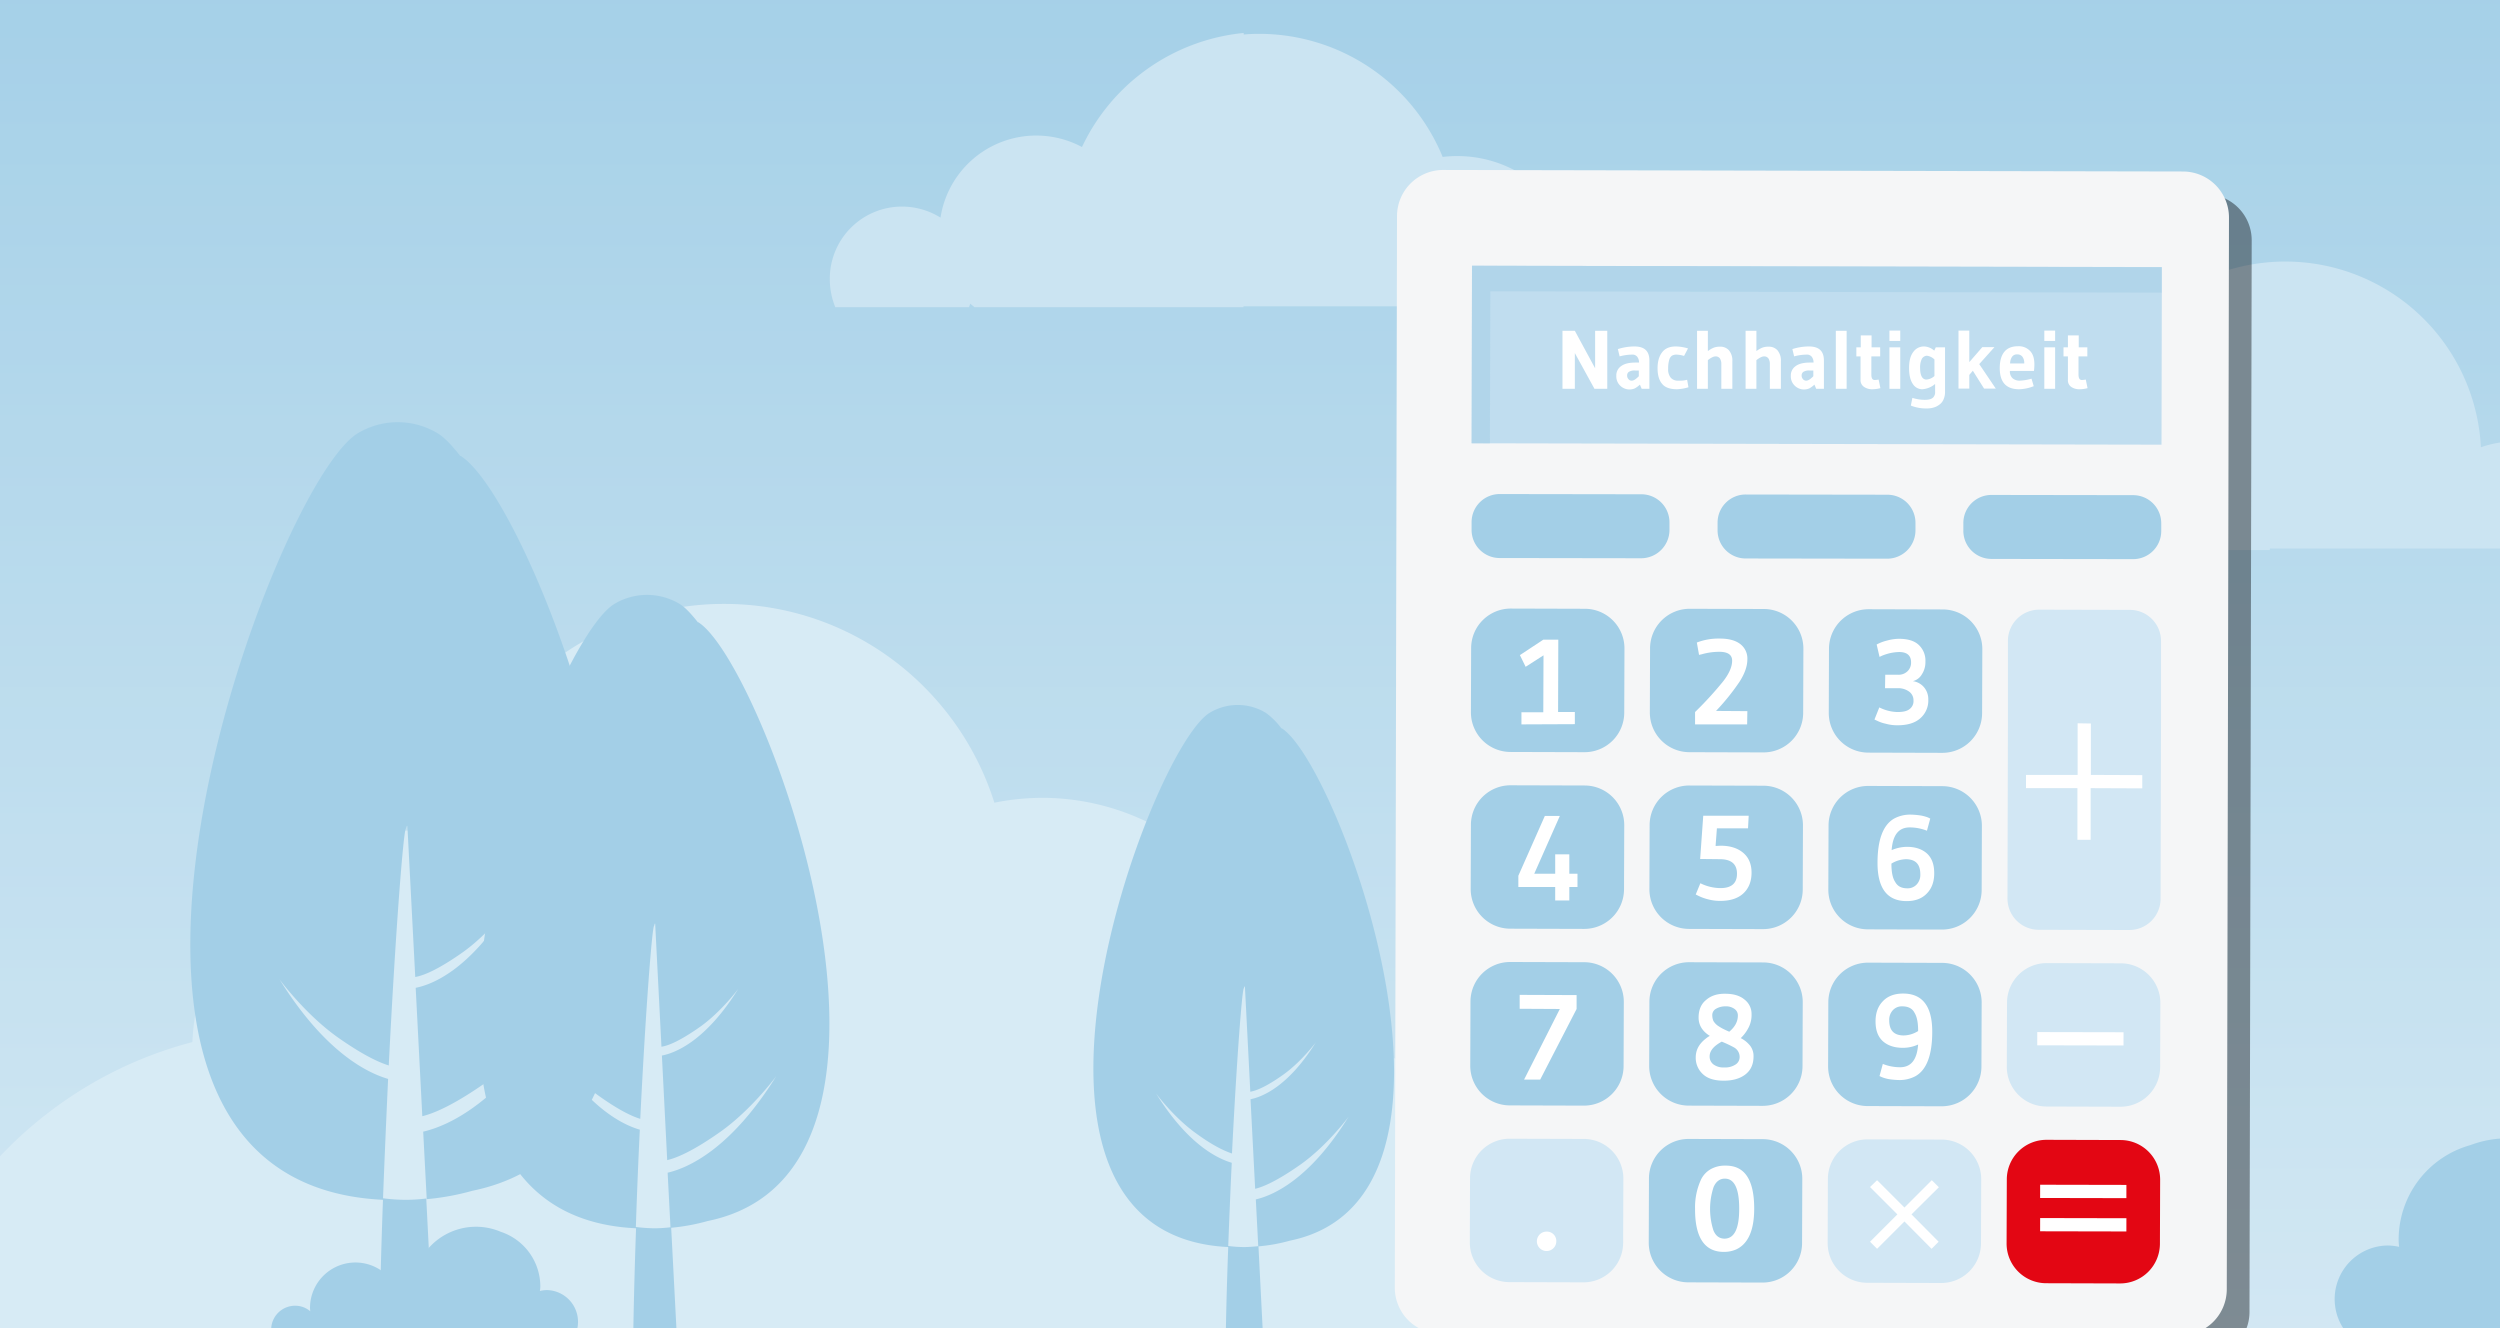 <svg xmlns="http://www.w3.org/2000/svg" xmlns:xlink="http://www.w3.org/1999/xlink" width="1261" height="670" viewBox="0 0 1261 670">
  <rect x="0" y="0" width="1261" height="670" fill="#333333" stroke="none"/>
  <defs>
    <clipPath id="clip-path">
      <rect id="Rechteck_1797" data-name="Rechteck 1797" width="1261" height="670" transform="translate(959.104 2546.947)" fill="#a3cfe4"/>
    </clipPath>
    <clipPath id="clip-path-2">
      <rect id="Rechteck_1775" data-name="Rechteck 1775" width="1281" height="670" transform="translate(-0.026 0.148)"/>
    </clipPath>
    <linearGradient id="linear-gradient" x1="0.5" y1="1" x2="0.5" gradientUnits="objectBoundingBox">
      <stop offset="0" stop-color="#fff"/>
      <stop offset="1" stop-color="#a3cfe7"/>
    </linearGradient>
    <clipPath id="clip-path-3">
      <rect id="Rechteck_1776" data-name="Rechteck 1776" width="1281" height="670" transform="translate(-0.025 0.147)"/>
    </clipPath>
  </defs>
  <g id="Gruppe_maskieren_945" data-name="Gruppe maskieren 945" transform="translate(-959.104 -2546.947)" clip-path="url(#clip-path)">
    <g id="meb_home_teaser_meb_nachhaltigkeit_01" transform="translate(949.129 2546.799)">
      <g id="Gruppe_2482" data-name="Gruppe 2482" transform="translate(0 0)" clip-path="url(#clip-path-2)">
        <rect id="Rechteck_895_00000049201366507994006670000015257719155213808813_" width="2476.025" height="967.263" transform="translate(-13.937 -26.406)" fill="url(#linear-gradient)"/>
      </g>
      <g id="Gruppe_2483" data-name="Gruppe 2483" transform="translate(0 0.001)" clip-path="url(#clip-path-3)">
        <path id="Pfad_4254" data-name="Pfad 4254" d="M111.668,494.708A111.461,111.461,0,0,1,224.731,387.988a109.179,109.179,0,0,1,14.8,1.335A142.966,142.966,0,0,1,381.861,273.7c63.319.89,116.29,42.955,134.317,100.265A123.874,123.874,0,0,1,542,371.518a122.165,122.165,0,0,1,120.3,123.968l7.9.111c22.368.334,42.065,4.451,59.647,11.462a141.152,141.152,0,0,1,106.72,138.991s-3-12.686-11.351-29.6A346.959,346.959,0,0,1,836,652.394L-34,638.929C-14.971,568.487,41.227,513.069,111.668,494.708Z" transform="translate(-4.641 31.067)" fill="#edf6fb"/>
      </g>
      <g id="Gruppe_2484" data-name="Gruppe 2484" transform="translate(0 0.001)" clip-path="url(#clip-path-3)">
        <path id="Pfad_4255" data-name="Pfad 4255" d="M2166.537,547.458a85.384,85.384,0,0,0-28.377,4.9,167,167,0,0,0-333.4-2.448,66.772,66.772,0,0,0-48.63,88.692h495.538c.112-1.892.334-3.895.334-5.787A85.463,85.463,0,0,0,2166.537,547.458Z" transform="translate(196.844 44.64)" fill="#edf6fb"/>
      </g>
      <g id="Gruppe_2485" data-name="Gruppe 2485" transform="translate(0 0.001)" clip-path="url(#clip-path-3)">
        <path id="Pfad_4256" data-name="Pfad 4256" d="M811.55,264.057a22.3,22.3,0,0,1-1.781-1.558,8.709,8.709,0,0,0-.556,1.558H752.237A30.3,30.3,0,0,1,749.9,252.15a30.719,30.719,0,0,1,47.184-26.04V226h0a41.116,41.116,0,0,1,60.092-29.935h0v-.111h0a85.311,85.311,0,0,1,77.341-49.075,84.461,84.461,0,0,1,57.866,22.7A98.8,98.8,0,0,1,1177.557,212.2a49.364,49.364,0,0,1,16.8-2.893,50.485,50.485,0,0,1,50.522,50.522c0,1.113-.111,2.337-.222,3.45H1071.171a1.9,1.9,0,0,0-.111.779H811.55Z" transform="translate(83.798 13.558)" fill="#dbecf6"/>
      </g>
      <g id="Gruppe_2486" data-name="Gruppe 2486" transform="translate(0 0.001)" clip-path="url(#clip-path-3)">
        <path id="Pfad_4257" data-name="Pfad 4257" d="M422.3,102.479a36.807,36.807,0,0,1,19.363,5.564v-.111h0A48.858,48.858,0,0,1,513,72.433,101.093,101.093,0,0,1,594.565,14.9v.779c2.56-.223,5.119-.334,7.79-.334a100.072,100.072,0,0,1,92.587,62.1A54.773,54.773,0,0,1,702.4,77a61.645,61.645,0,0,1,61.65,61.65h0v.111a58.954,58.954,0,0,1-1.669,14.022H594.454v.445H458.8c-.668-.556-1.447-1.113-2.114-1.781-.223.556-.445,1.224-.668,1.781H388.582a37.208,37.208,0,0,1-2.782-14.133A36.4,36.4,0,0,1,422.3,102.479Z" transform="translate(42.72 1.87)" fill="#dbecf6"/>
      </g>
      <g id="Gruppe_2487" data-name="Gruppe 2487" transform="translate(0 0.001)" clip-path="url(#clip-path-3)">
        <path id="Pfad_4258" data-name="Pfad 4258" d="M1310.161,583.337a19.723,19.723,0,0,0-13.02,4.785,25.169,25.169,0,0,0,.111-2.893,38.829,38.829,0,0,0-68.884-24.593,26.219,26.219,0,0,0-8.346-1.335,27.186,27.186,0,0,0-11.239,2.448,54.07,54.07,0,0,0-72.445-42.4,49.5,49.5,0,0,0-36.167,47.629c0,1.224.111,2.448.223,3.672a29.233,29.233,0,0,0-5.453-.668,27.041,27.041,0,1,0,0,54.083v1h218v-1.224a20.348,20.348,0,0,0-2.782-40.507Z" transform="translate(119.675 58.393)" fill="#a3cfe7"/>
      </g>
      <g id="Gruppe_2488" data-name="Gruppe 2488" transform="translate(0 0.001)" clip-path="url(#clip-path-3)">
        <path id="Pfad_4259" data-name="Pfad 4259" d="M1406.66,447.492a54.649,54.649,0,0,0,.556-7.456,52.636,52.636,0,0,0-105.273,0,54.649,54.649,0,0,0,.557,7.456A66.711,66.711,0,0,0,1354.469,556.1h1l.556-37.279c-3.895-.334-19.7-3.339-36.612-31.159,0,0,7.567,10.572,17.36,17.583,11.907,8.569,17.249,9.459,19.363,9.348l.445-33.273c-2.448-.111-13.465-2-25.261-21.366a60.756,60.756,0,0,0,11.907,12.018c8.346,6.009,12.019,6.566,13.354,6.454l.556-38.5c0-1.558.334,0,.334,0,.557,0,1.113,27.487,1.558,61.984,2.226-.111,6.788-1.558,15.691-8.012a79.913,79.913,0,0,0,14.8-14.912c-13.576,22.145-26.151,25.817-30.491,26.374.223,16.247.445,33.718.557,50.522a66.756,66.756,0,0,0,61.539-66.547A65,65,0,0,0,1406.66,447.492Z" transform="translate(144.473 43.896)" fill="#a3cfe7"/>
        <path id="Pfad_4260" data-name="Pfad 4260" d="M1348.824,539.023l-1.224,80.568a2.946,2.946,0,0,0,2.893,2.893h.334a2.946,2.946,0,0,0,2.893-2.893s-.223-38.059-.668-80.791C1351.718,538.911,1350.271,538.911,1348.824,539.023Z" transform="translate(151.231 60.977)" fill="#a3cfe7"/>
      </g>
      <g id="Gruppe_2489" data-name="Gruppe 2489" transform="translate(0 0.001)" clip-path="url(#clip-path-3)">
        <path id="Pfad_4261" data-name="Pfad 4261" d="M1602.361,447.492a54.688,54.688,0,0,0,.556-7.456,52.636,52.636,0,0,0-105.273,0,54.65,54.65,0,0,0,.556,7.456A66.711,66.711,0,0,0,1550.169,556.1h1l.556-37.279c-3.895-.334-19.7-3.339-36.612-31.159,0,0,7.567,10.572,17.36,17.583,11.907,8.569,17.249,9.459,19.363,9.348l.445-33.273c-2.448-.111-13.465-2-25.261-21.366a60.764,60.764,0,0,0,11.907,12.018c8.346,6.009,12.019,6.566,13.354,6.454l.556-38.5c0-1.558.334,0,.334,0,.557,0,1.113,27.487,1.558,61.984,2.225-.111,6.788-1.558,15.69-8.012a79.91,79.91,0,0,0,14.8-14.912c-13.576,22.145-26.151,25.817-30.491,26.374.222,16.247.445,33.718.556,50.522a66.756,66.756,0,0,0,61.539-66.547A65.629,65.629,0,0,0,1602.361,447.492Z" transform="translate(166.552 43.896)" fill="#a3cfe7"/>
        <path id="Pfad_4262" data-name="Pfad 4262" d="M1544.524,539.023l-1.224,80.568a2.946,2.946,0,0,0,2.893,2.893h.334a2.946,2.946,0,0,0,2.894-2.893s-.223-38.059-.668-80.791C1547.417,538.911,1545.971,538.911,1544.524,539.023Z" transform="translate(173.31 60.977)" fill="#a3cfe7"/>
      </g>
      <g id="Gruppe_2490" data-name="Gruppe 2490" transform="translate(0 0.001)" clip-path="url(#clip-path-3)">
        <path id="Pfad_4263" data-name="Pfad 4263" d="M1509.04,394.81a71.157,71.157,0,0,0,.779-9.793,69.217,69.217,0,1,0-138.435,0,71.176,71.176,0,0,0,.779,9.793,87.944,87.944,0,0,0,68.55,143c.445,0,.89-.111,1.224-.111l.668-49.075c-5.23-.445-25.929-4.451-48.185-40.952,0,0,10.016,13.91,22.813,23.147,15.58,11.24,22.591,12.464,25.484,12.352l.667-43.845c-3.338-.223-17.694-2.671-33.273-28.154,0,0,6.9,9.57,15.691,15.913,11.017,7.9,15.8,8.68,17.583,8.457l.779-50.633c0-2.114.445,0,.445,0,.779,0,1.558,36.167,2.115,81.57,2.893-.223,9.014-2,20.7-10.46,10.906-7.9,19.474-19.7,19.474-19.7-17.805,29.156-34.5,33.941-40.062,34.72.223,21.366.557,44.4.779,66.547a87.87,87.87,0,0,0,81.013-87.579A89.341,89.341,0,0,0,1509.04,394.81Z" transform="translate(151.818 35.818)" fill="#a3cfe7"/>
        <path id="Pfad_4264" data-name="Pfad 4264" d="M1432.958,515.223,1431.4,621.274a3.752,3.752,0,0,0,3.783,3.784h.445a3.752,3.752,0,0,0,3.784-3.784s-.334-50.188-.89-106.274A45.6,45.6,0,0,1,1432.958,515.223Z" transform="translate(160.685 58.292)" fill="#a3cfe7"/>
      </g>
      <g id="Gruppe_2491" data-name="Gruppe 2491" transform="translate(0 0.001)" clip-path="url(#clip-path-3)">
        <path id="Pfad_4265" data-name="Pfad 4265" d="M2069.82,382.939a77.789,77.789,0,0,0,.779-10.238,73,73,0,0,0-146,0,77.789,77.789,0,0,0,.779,10.238A92.682,92.682,0,0,0,1997.6,533.726c.445,0,.89-.111,1.335-.111l.779-51.857c-5.453-.445-27.375-4.674-50.856-43.177,0,0,10.572,14.689,24.148,24.371,16.47,11.907,23.814,13.243,26.819,13.02l.667-46.182c-3.45-.223-18.7-2.782-35.054-29.6,0,0,7.233,10.015,16.581,16.692,11.573,8.346,16.693,9.125,18.584,8.9l.779-53.415c0-2.226.556,0,.556,0,.779,0,1.558,38.17,2.226,86.021,3.116-.223,9.459-2.114,21.811-11.017,11.462-8.235,20.476-20.7,20.476-20.7-18.807,30.714-36.278,35.833-42.287,36.612.334,22.479.557,46.738.779,70.108a92.648,92.648,0,0,0,64.877-150.453Z" transform="translate(214.106 34.001)" fill="#a3cfe7"/>
        <path id="Pfad_4266" data-name="Pfad 4266" d="M1989.569,509.923l-1.67,111.838a3.99,3.99,0,0,0,4.006,4.006h.556a3.99,3.99,0,0,0,4.006-4.006s-.334-52.859-.89-112.061C1993.575,509.811,1991.572,509.811,1989.569,509.923Z" transform="translate(223.47 57.694)" fill="#a3cfe7"/>
      </g>
      <g id="Gruppe_2492" data-name="Gruppe 2492" transform="translate(0 0.001)" clip-path="url(#clip-path-3)">
        <path id="Pfad_4267" data-name="Pfad 4267" d="M563.837,323.506a27.326,27.326,0,0,1,28.488,0,36.223,36.223,0,0,1,7.79,7.79h.223c28.488,17.916,109.39,236.7,4.117,258.4a85.548,85.548,0,0,1-16.025,2.893l-1.224-23.7c8.68-2,27.153-10.015,46.738-41.619,0,0-10.572,14.355-24.037,23.926-11.685,8.235-18.807,11.351-23.035,12.352l-2.337-45.181c5.564-1.113,18.807-6.009,32.94-28.711,0,0-7.233,9.793-16.47,16.359-8.9,6.343-13.91,8.124-16.581,8.569l-2.671-52.191c0-2.114-.556,0-.556,0-.89,0-3.672,36.834-6.009,83.35-3.672-1.224-9.348-3.784-17.916-10.015-11.462-8.124-20.365-20.253-20.365-20.253,15.58,25.038,30.269,32.606,38.17,34.943-.668,13.465-1.224,27.709-1.78,41.953a61.4,61.4,0,0,0,7.9.557c2.448,0,4.9-.223,7.345-.445l2.782,54.751c-2.226-.111-17.026.111-19.363,0,.111-17.471.668-36.167,1.335-54.751v.445C443.986,586.577,533.234,342.647,563.837,323.506Z" transform="translate(56.2 36.235)" fill="#a3cfe7"/>
      </g>
      <g id="Gruppe_2493" data-name="Gruppe 2493" transform="translate(0 0.001)" clip-path="url(#clip-path-3)">
        <path id="Pfad_4268" data-name="Pfad 4268" d="M294.945,274.274a31.946,31.946,0,0,1,33.273,0c2.671,1.669,5.675,4.9,9.014,9.125h.223c33.273,20.921,127.863,276.758,4.785,302.019a104.642,104.642,0,0,1-18.807,3.45l-1.447-27.82c10.127-2.337,31.715-11.685,54.751-48.63,0,0-12.352,16.8-28.043,27.932-13.688,9.682-22.034,13.243-26.93,14.355l-2.671-52.748c6.454-1.224,21.923-7.011,38.5-33.607,0,0-8.457,11.462-19.252,19.141-10.46,7.345-16.247,9.57-19.474,10.015l-3.116-60.983c0-2.559-.556,0-.556,0-1,0-4.34,43.066-7.011,97.372-4.34-1.335-10.906-4.451-21.032-11.685-13.354-9.459-23.814-23.7-23.814-23.7,18.139,29.267,35.388,38.17,44.624,40.84-.779,15.8-1.447,32.383-2,49.075a83.9,83.9,0,0,0,9.236.668,72.268,72.268,0,0,0,8.569-.556l3.338,64.1c-2.671-.111-19.919.111-22.59,0,.223-20.365.779-42.287,1.558-64.1v.556C154.729,581.969,259.112,296.753,294.945,274.274Z" transform="translate(24.742 30.606)" fill="#a3cfe7"/>
      </g>
      <g id="Gruppe_2494" data-name="Gruppe 2494" transform="translate(0 0.001)" clip-path="url(#clip-path-3)">
        <path id="Pfad_4269" data-name="Pfad 4269" d="M180.135,197.084a39.084,39.084,0,0,1,40.841,0c3.227,2,7.011,6.009,11.128,11.24h.223c40.84,25.595,156.908,339.633,5.9,370.68a126.648,126.648,0,0,1-23.035,4.229l-1.781-34.052c12.464-2.893,38.949-14.355,67.1-59.759,0,0-15.134,20.587-34.5,34.275-16.8,11.907-27.042,16.247-33.051,17.694l-3.338-64.766c8.012-1.558,26.93-8.68,47.184-41.286,0,0-10.349,14.133-23.592,23.481-12.8,9.014-19.919,11.685-23.814,12.352l-3.895-74.893c0-3.116-.779,0-.779,0-1.224,0-5.342,52.859-8.68,119.517-5.342-1.669-13.354-5.453-25.817-14.244-16.47-11.685-29.267-29.156-29.267-29.156,22.368,35.944,43.4,46.85,54.751,50.188-.89,19.363-1.781,39.728-2.559,60.2a93.728,93.728,0,0,0,11.239.779,82.968,82.968,0,0,0,10.572-.668l4.006,78.565c-3.227-.111-24.482.223-27.709,0,.223-25.038.89-51.857,1.892-78.565v.668C8.093,574.664,136.179,224.682,180.135,197.084Z" transform="translate(10.019 21.775)" fill="#a3cfe7"/>
      </g>
      <g id="Gruppe_2495" data-name="Gruppe 2495" transform="translate(0 0.001)" clip-path="url(#clip-path-3)">
        <path id="Pfad_4270" data-name="Pfad 4270" d="M1618.528,584.833a20.706,20.706,0,0,0-3.783.445,16.664,16.664,0,0,0,.223-2.448,32.557,32.557,0,0,0-22.368-30.936A35.27,35.27,0,0,0,1578.467,549a35.915,35.915,0,0,0-35.387,30.38,18.3,18.3,0,0,0-7.456-1.669,18.775,18.775,0,0,0-5.564.89,25.705,25.705,0,0,0-45.625,16.247,10.817,10.817,0,0,0,.111,1.892,13.16,13.16,0,0,0-8.68-3.116,13.477,13.477,0,0,0-1.892,26.819v.779h144.333v-.668a17.9,17.9,0,0,0,17.916-17.916A17.551,17.551,0,0,0,1618.528,584.833Z" transform="translate(164.183 62.128)" fill="#a3cfe7"/>
      </g>
      <g id="Gruppe_2496" data-name="Gruppe 2496" transform="translate(0 0.001)" clip-path="url(#clip-path-3)">
        <path id="Pfad_4271" data-name="Pfad 4271" d="M144.618,595.839a11.61,11.61,0,0,1,7.678,2.782c0-.556-.111-1.113-.111-1.669A22.926,22.926,0,0,1,192.8,582.374a14.56,14.56,0,0,1,4.9-.779,17.136,17.136,0,0,1,6.677,1.447,31.919,31.919,0,0,1,44.068-24.482,29.086,29.086,0,0,1,19.919,27.6,15.082,15.082,0,0,1-.223,2.226,17.187,17.187,0,0,1,3.338-.445,16.025,16.025,0,0,1,0,32.049v.556H142.949v-.668A11.919,11.919,0,0,1,132.6,607.969,12.063,12.063,0,0,1,144.618,595.839Z" transform="translate(14.154 62.917)" fill="#a3cfe7"/>
      </g>
      <g id="Gruppe_2497" data-name="Gruppe 2497" transform="translate(0 0)" clip-path="url(#clip-path-2)">
        <rect id="Rechteck_1790" data-name="Rechteck 1790" width="2476.025" height="704.526" transform="translate(-13.937 -26.406)" fill="#a3cfe7" opacity="0.3"/>
      </g>
      <g id="Gruppe_2518" data-name="Gruppe 2518" transform="translate(0 0.001)" clip-path="url(#clip-path-3)">
        <path id="Pfad_4272" data-name="Pfad 4272" d="M676.571,87.3l373.24.779a23.224,23.224,0,0,1,23.147,23.258l-1.113,540.608a23.224,23.224,0,0,1-23.258,23.147l-373.24-.89A23.224,23.224,0,0,1,652.2,650.943l1.113-540.608A23.273,23.273,0,0,1,676.571,87.3Z" transform="translate(72.776 10.039)" fill="#020203" opacity="0.4"/>
        <g id="Gruppe_2506" data-name="Gruppe 2506" transform="translate(713.514 85.876)">
          <g id="Gruppe_2505" data-name="Gruppe 2505">
            <g id="Gruppe_2504" data-name="Gruppe 2504">
              <path id="Pfad_4273" data-name="Pfad 4273" d="M666.271,77l373.24.779a23.224,23.224,0,0,1,23.147,23.258l-1.113,540.608a23.224,23.224,0,0,1-23.258,23.147l-373.24-.779A23.224,23.224,0,0,1,641.9,640.755l1.113-540.608A23.3,23.3,0,0,1,666.271,77Z" transform="translate(-641.9 -77)" fill="#f5f6f7"/>
              <rect id="Rechteck_1792" data-name="Rechteck 1792" width="347.979" height="89.582" transform="translate(38.93 48.277) rotate(0.116)" fill="#c0ddef"/>
              <path id="Pfad_4274" data-name="Pfad 4274" d="M686.159,133.309l338.631.668v-12.8L676.923,120.4l-.223,89.582h9.236Z" transform="translate(-637.974 -72.104)" fill="#a3cfe7" opacity="0.5"/>
              <path id="Pfad_4275" data-name="Pfad 4275" d="M762.276,256.283l-71.443-.111A14.177,14.177,0,0,1,676.7,241.928v-3.895A14.177,14.177,0,0,1,690.944,223.9l71.443.111a14.177,14.177,0,0,1,14.133,14.244v3.895A14.321,14.321,0,0,1,762.276,256.283Z" transform="translate(-637.974 -60.427)" fill="#a3cfe7"/>
              <path id="Pfad_4276" data-name="Pfad 4276" d="M873.776,256.483l-71.443-.111A14.177,14.177,0,0,1,788.2,242.128v-3.895A14.177,14.177,0,0,1,802.444,224.1l71.443.111a14.177,14.177,0,0,1,14.133,14.244v3.895A14.321,14.321,0,0,1,873.776,256.483Z" transform="translate(-625.394 -60.404)" fill="#a3cfe7"/>
              <path id="Pfad_4277" data-name="Pfad 4277" d="M985.176,256.683l-71.443-.111A14.177,14.177,0,0,1,899.6,242.328v-3.895A14.177,14.177,0,0,1,913.844,224.3l71.443.111a14.177,14.177,0,0,1,14.133,14.244v3.895A14.177,14.177,0,0,1,985.176,256.683Z" transform="translate(-612.826 -60.382)" fill="#a3cfe7"/>
              <path id="Pfad_4278" data-name="Pfad 4278" d="M733.71,348.245l-37.391-.111A20,20,0,0,1,676.4,328.1l.111-32.383A19.994,19.994,0,0,1,696.542,275.8l37.391.111a20,20,0,0,1,19.919,20.031l-.111,32.383A20,20,0,0,1,733.71,348.245Z" transform="translate(-638.008 -54.571)" fill="#a3cfe7"/>
              <path id="Pfad_4279" data-name="Pfad 4279" d="M814.81,348.345l-37.391-.111A20,20,0,0,1,757.5,328.2l.111-32.383A20,20,0,0,1,777.642,275.9l37.391.111a20,20,0,0,1,19.919,20.031l-.111,32.383A20,20,0,0,1,814.81,348.345Z" transform="translate(-628.858 -54.56)" fill="#a3cfe7"/>
              <path id="Pfad_4280" data-name="Pfad 4280" d="M895.91,348.545l-37.391-.111A20,20,0,0,1,838.6,328.4l.111-32.383A19.994,19.994,0,0,1,858.742,276.1l37.391.111a20,20,0,0,1,19.92,20.031l-.111,32.383A20.066,20.066,0,0,1,895.91,348.545Z" transform="translate(-619.708 -54.538)" fill="#a3cfe7"/>
              <path id="Pfad_4281" data-name="Pfad 4281" d="M733.61,428.345l-37.391-.111A20,20,0,0,1,676.3,408.2l.111-32.383A20,20,0,0,1,696.442,355.9l37.391.111a20,20,0,0,1,19.919,20.031l-.111,32.383A20.066,20.066,0,0,1,733.61,428.345Z" transform="translate(-638.019 -45.534)" fill="#a3cfe7"/>
              <path id="Pfad_4282" data-name="Pfad 4282" d="M814.61,428.445l-37.391-.111A20,20,0,0,1,757.3,408.3l.111-32.383A20,20,0,0,1,777.442,356l37.391.111a20,20,0,0,1,19.919,20.031l-.111,32.383A20,20,0,0,1,814.61,428.445Z" transform="translate(-628.88 -45.523)" fill="#a3cfe7"/>
              <path id="Pfad_4283" data-name="Pfad 4283" d="M895.71,428.645l-37.391-.111A20,20,0,0,1,838.4,408.5l.111-32.383A20,20,0,0,1,858.542,356.2l37.391.111a20,20,0,0,1,19.92,20.031l-.111,32.383A20,20,0,0,1,895.71,428.645Z" transform="translate(-619.731 -45.501)" fill="#a3cfe7"/>
              <path id="Pfad_4284" data-name="Pfad 4284" d="M981.362,276.411l-45.737-.111a15.768,15.768,0,0,0-15.8,15.691v40.841l-.223,89.137a15.768,15.768,0,0,0,15.691,15.8l45.737.111a15.768,15.768,0,0,0,15.8-15.691l.223-89.137V292.213A15.7,15.7,0,0,0,981.362,276.411Z" transform="translate(-610.57 -54.515)" fill="#d2e7f4"/>
              <path id="Pfad_4285" data-name="Pfad 4285" d="M733.41,508.445l-37.391-.111A20,20,0,0,1,676.1,488.3l.111-32.383A20,20,0,0,1,696.242,436l37.391.111a20,20,0,0,1,19.919,20.031l-.111,32.383A20,20,0,0,1,733.41,508.445Z" transform="translate(-638.041 -36.498)" fill="#a3cfe7"/>
              <path id="Pfad_4286" data-name="Pfad 4286" d="M814.51,508.545l-37.391-.111A19.994,19.994,0,0,1,757.2,488.4l.111-32.383A19.994,19.994,0,0,1,777.342,436.1l37.391.111a20,20,0,0,1,19.919,20.031l-.111,32.383A20.066,20.066,0,0,1,814.51,508.545Z" transform="translate(-628.892 -36.486)" fill="#a3cfe7"/>
              <path id="Pfad_4287" data-name="Pfad 4287" d="M895.61,508.745l-37.391-.111A20,20,0,0,1,838.3,488.6l.111-32.383A19.994,19.994,0,0,1,858.442,436.3l37.391.111a20,20,0,0,1,19.919,20.031l-.111,32.383A20.066,20.066,0,0,1,895.61,508.745Z" transform="translate(-619.742 -36.464)" fill="#a3cfe7"/>
              <path id="Pfad_4288" data-name="Pfad 4288" d="M976.61,508.945l-37.391-.111A19.994,19.994,0,0,1,919.3,488.8l.111-32.383A20,20,0,0,1,939.442,436.5l37.391.111a20,20,0,0,1,19.919,20.031l-.111,32.383A19.994,19.994,0,0,1,976.61,508.945Z" transform="translate(-610.604 -36.441)" fill="#d2e7f4"/>
              <path id="Pfad_4289" data-name="Pfad 4289" d="M733.21,588.545l-37.391-.111A20,20,0,0,1,675.9,568.4l.111-32.383A19.994,19.994,0,0,1,696.042,516.1l37.391.111a19.994,19.994,0,0,1,19.919,20.031l-.111,32.383A20,20,0,0,1,733.21,588.545Z" transform="translate(-638.064 -27.461)" fill="#d2e7f4"/>
              <path id="Pfad_4290" data-name="Pfad 4290" d="M814.31,588.645l-37.391-.111A20,20,0,0,1,757,568.5l.111-32.383A20,20,0,0,1,777.142,516.2l37.391.111a19.994,19.994,0,0,1,19.919,20.031l-.111,32.383A19.923,19.923,0,0,1,814.31,588.645Z" transform="translate(-628.914 -27.449)" fill="#a3cfe7"/>
              <path id="Pfad_4291" data-name="Pfad 4291" d="M895.41,588.845l-37.391-.111A20,20,0,0,1,838.1,568.7l.111-32.383a20,20,0,0,1,20.031-19.92l37.391.111a19.994,19.994,0,0,1,19.919,20.031l-.111,32.383A20.066,20.066,0,0,1,895.41,588.845Z" transform="translate(-619.765 -27.427)" fill="#d2e7f4"/>
              <path id="Pfad_4292" data-name="Pfad 4292" d="M976.51,589.045l-37.391-.111A20,20,0,0,1,919.2,568.9l.111-32.383a20,20,0,0,1,20.031-19.92l37.391.111a20,20,0,0,1,19.919,20.031l-.111,32.383A20.066,20.066,0,0,1,976.51,589.045Z" transform="translate(-610.615 -27.404)" fill="#e30613"/>
              <g id="Gruppe_2498" data-name="Gruppe 2498" transform="translate(71.666 535.485)">
                <path id="Pfad_4293" data-name="Pfad 4293" d="M716.093,563.1a4.9,4.9,0,1,1-4.9-4.9A4.735,4.735,0,0,1,716.093,563.1Z" transform="translate(-706.3 -558.196)" fill="#fff"/>
              </g>
              <g id="Gruppe_2499" data-name="Gruppe 2499" transform="translate(318.378 279.095)">
                <path id="Pfad_4294" data-name="Pfad 4294" d="M986.646,353.951l-25.929-.111V327.911l-6.677-.111v26.04H928v6.677h25.929v26.04h6.677v-26.04l26.04.111Z" transform="translate(-928 -327.8)" fill="#fff"/>
              </g>
              <g id="Gruppe_2500" data-name="Gruppe 2500" transform="translate(239.701 509.56)">
                <path id="Pfad_4295" data-name="Pfad 4295" d="M891.909,565.948l-13.688-13.8,13.8-13.688-3.561-3.561-13.8,13.8-13.8-13.8-3.561,3.45,13.8,13.8-13.8,13.8,3.561,3.561,13.8-13.8,13.688,13.8Z" transform="translate(-857.3 -534.9)" fill="#fff"/>
              </g>
              <g id="Gruppe_2501" data-name="Gruppe 2501" transform="translate(324.047 434.849)">
                <rect id="Rechteck_1793" data-name="Rechteck 1793" width="43.511" height="6.677" transform="translate(0.014 0) rotate(0.116)" fill="#fff"/>
              </g>
              <g id="Gruppe_2502" data-name="Gruppe 2502" transform="translate(325.497 511.851)">
                <rect id="Rechteck_1794" data-name="Rechteck 1794" width="43.511" height="6.677" transform="translate(0.013 0) rotate(0.116)" fill="#fff"/>
              </g>
              <g id="Gruppe_2503" data-name="Gruppe 2503" transform="translate(325.497 528.655)">
                <rect id="Rechteck_1795" data-name="Rechteck 1795" width="43.511" height="6.677" transform="translate(0.013 0) rotate(0.116)" fill="#fff"/>
              </g>
            </g>
          </g>
        </g>
        <g id="Gruppe_2507" data-name="Gruppe 2507" transform="translate(776.611 322.796)">
          <path id="Pfad_4296" data-name="Pfad 4296" d="M699.379,332.632v-6.121H710.4l.111-28.711-9.014,5.787-2.893-5.9,11.8-7.79h7.567l-.111,36.5h8.457v6.12Z" transform="translate(-698.6 -289.9)" fill="#fff"/>
        </g>
        <g id="Gruppe_2508" data-name="Gruppe 2508" transform="translate(864.969 322.239)">
          <path id="Pfad_4297" data-name="Pfad 4297" d="M804.374,326.012l-.111,6.677H778v-6.232a177.509,177.509,0,0,0,14.244-15.579c3-3.895,4.451-7.345,4.451-10.349,0-2.893-2.115-4.451-6.454-4.451a32.264,32.264,0,0,0-8.791,1.224l-1.447.334L778.89,291.4a30.333,30.333,0,0,1,11.573-2c4.451,0,7.9.89,10.349,2.782a9.172,9.172,0,0,1,3.561,7.79c0,3.338-1.335,7.122-3.895,11.128a112.827,112.827,0,0,1-11.907,14.8Z" transform="translate(-778 -289.4)" fill="#fff"/>
        </g>
        <g id="Gruppe_2509" data-name="Gruppe 2509" transform="translate(955.441 322.351)">
          <path id="Pfad_4298" data-name="Pfad 4298" d="M864.753,307.639H871.1a6.472,6.472,0,0,0,4.9-1.781,5.955,5.955,0,0,0,1.78-4.451c0-3.45-2-5.23-6.009-5.23a24.165,24.165,0,0,0-4.562.556,27.415,27.415,0,0,0-3.895,1.224l-1.447.668-1.447-6.232a21.427,21.427,0,0,1,5.23-2,23.735,23.735,0,0,1,5.9-.89c4.563,0,7.9,1,10.127,3.116a10.815,10.815,0,0,1,3.339,8.346,11.247,11.247,0,0,1-1.781,6.454,7.285,7.285,0,0,1-4.562,3.45,8.915,8.915,0,0,1,5.564,3,9.284,9.284,0,0,1,2.226,6.232,11.846,11.846,0,0,1-4.117,9.57c-2.671,2.337-6.454,3.45-11.351,3.45a21.189,21.189,0,0,1-6.009-.779,17.98,17.98,0,0,1-4.229-1.447l-1.447-.668,2.448-6.12a21.32,21.32,0,0,0,9.125,2.337c2.893,0,4.9-.445,6.232-1.558A4.94,4.94,0,0,0,879,320.659a5.38,5.38,0,0,0-2.114-4.451,9.312,9.312,0,0,0-5.9-1.781h-6.343Z" transform="translate(-859.3 -289.5)" fill="#fff"/>
        </g>
        <g id="Gruppe_2510" data-name="Gruppe 2510" transform="translate(775.832 411.71)">
          <path id="Pfad_4299" data-name="Pfad 4299" d="M716.484,412.421v-6.788H697.9v-5.675L711.254,369.8h7.567l-12.909,29.156h10.572v-9.793h7.122v9.793h4.117v6.677h-4.117v6.788Z" transform="translate(-697.9 -369.8)" fill="#fff"/>
        </g>
        <g id="Gruppe_2511" data-name="Gruppe 2511" transform="translate(865.302 411.599)">
          <path id="Pfad_4300" data-name="Pfad 4300" d="M799.11,398.967q0-7.345-8.68-7.345l-9.9-.111,1.558-21.811h22.924l-.334,6.343H788.983l-.668,8.9c.89,0,1.781-.111,2.671-.111,4.674,0,8.457,1.224,11.239,3.561s4.229,5.675,4.229,10.015-1.335,7.79-4.006,10.349-6.566,3.895-11.685,3.895a23.337,23.337,0,0,1-6.232-.779,23.945,23.945,0,0,1-4.674-1.669l-1.558-.779,2.337-5.675a23.048,23.048,0,0,0,9.793,2.448C796.216,406.312,799.11,403.864,799.11,398.967Z" transform="translate(-778.3 -369.7)" fill="#fff"/>
        </g>
        <g id="Gruppe_2512" data-name="Gruppe 2512" transform="translate(956.999 411.043)">
          <path id="Pfad_4301" data-name="Pfad 4301" d="M875.5,385.447c4.451,0,7.79,1.224,10.238,3.45,2.448,2.337,3.561,5.564,3.561,9.9,0,4.229-1.224,7.678-3.784,10.238-2.448,2.559-5.9,3.784-10.127,3.784-9.793,0-14.689-6.454-14.689-19.252,0-11.907,2.893-19.363,8.569-22.479A16.993,16.993,0,0,1,877.5,369.2a38.052,38.052,0,0,1,5.008.445,20.082,20.082,0,0,1,3.672,1l1.113.556-1.669,6.12a23.588,23.588,0,0,0-8.68-1.669c-5.564,0-8.569,3.784-9.125,11.462A19.947,19.947,0,0,1,875.5,385.447Zm.222,20.921a6.136,6.136,0,0,0,4.785-2,7.09,7.09,0,0,0,1.78-5.008c0-5.119-2.337-7.567-7.122-7.678a14.8,14.8,0,0,0-7.456,2.226c0,4.117.556,7.233,1.892,9.236C870.827,405.367,872.83,406.368,875.723,406.368Z" transform="translate(-860.7 -369.2)" fill="#fff"/>
        </g>
        <g id="Gruppe_2513" data-name="Gruppe 2513" transform="translate(776.499 501.96)">
          <path id="Pfad_4302" data-name="Pfad 4302" d="M698.5,457.911V450.9l28.711.111v7.011l-18.362,35.61h-8.124l18.028-35.61Z" transform="translate(-698.5 -450.9)" fill="#fff"/>
        </g>
        <g id="Gruppe_2514" data-name="Gruppe 2514" transform="translate(865.302 501.396)">
          <path id="Pfad_4303" data-name="Pfad 4303" d="M793.323,450.4q6.176,0,9.682,3a9.053,9.053,0,0,1,3.45,7.233,13.823,13.823,0,0,1-1.781,7.345A19.234,19.234,0,0,1,801,472.768a14.34,14.34,0,0,1,4.785,3.895A8.5,8.5,0,0,1,807.456,482q0,5.842-4.006,9.014c-2.671,2.114-6.343,3.227-11.017,3.227-4.785,0-8.235-1.113-10.572-3.338a11.1,11.1,0,0,1-3.561-8.346c0-3.784,1.669-6.9,5.119-9.57a10.449,10.449,0,0,1,2-1.335c-3.784-2.337-5.675-5.453-5.675-9.236s1.224-6.788,3.672-8.791C785.867,451.4,789.206,450.289,793.323,450.4Zm-1.892,24.148c-4.117,2.226-6.121,4.674-6.121,7.456a4.961,4.961,0,0,0,1.892,4.006,8.384,8.384,0,0,0,5.453,1.558,9.541,9.541,0,0,0,5.675-1.447,4.415,4.415,0,0,0,2.114-3.895,5.489,5.489,0,0,0-2.671-4.674A60.3,60.3,0,0,0,791.431,474.549Zm8.124-13.243a3.91,3.91,0,0,0-1.669-3.227,7.181,7.181,0,0,0-4.563-1.335,9.255,9.255,0,0,0-4.785,1.224,3.6,3.6,0,0,0-1.892,3.116,7.617,7.617,0,0,0,.556,3,8.039,8.039,0,0,0,2.114,2.337,26.494,26.494,0,0,0,2.559,1.558c.668.334,1.781.89,3.339,1.558C798.108,467.093,799.555,464.422,799.555,461.306Z" transform="translate(-778.3 -450.393)" fill="#fff"/>
        </g>
        <g id="Gruppe_2515" data-name="Gruppe 2515" transform="translate(864.967 588.091)">
          <path id="Pfad_4304" data-name="Pfad 4304" d="M807.824,550c0,11.017-3.116,17.805-9.125,20.587a15.554,15.554,0,0,1-6.232,1.224c-9.682,0-14.578-7.345-14.467-21.811a33.229,33.229,0,0,1,3.116-14.912,12.194,12.194,0,0,1,4.785-5.008,14.509,14.509,0,0,1,7.456-1.78C803.039,528.189,807.824,535.422,807.824,550Zm-7.567.111v-.223c0-10.015-2.448-15.023-7.233-15.023-2.56,0-4.451,1.447-5.675,4.229a35.339,35.339,0,0,0-.111,21.811c1.113,2.782,3,4.229,5.675,4.229C797.808,565.023,800.256,560.127,800.256,550.111Z" transform="translate(-777.998 -528.299)" fill="#fff"/>
        </g>
        <g id="Gruppe_2516" data-name="Gruppe 2516" transform="translate(955.997 501.292)">
          <path id="Pfad_4305" data-name="Pfad 4305" d="M873.6,477.675c-4.451,0-7.79-1.224-10.238-3.45-2.448-2.337-3.561-5.564-3.561-9.9,0-4.229,1.224-7.678,3.784-10.238,2.448-2.559,5.9-3.784,10.126-3.784,9.793,0,14.689,6.454,14.689,19.252,0,11.907-2.893,19.363-8.569,22.479a16.993,16.993,0,0,1-8.235,1.892,38.043,38.043,0,0,1-5.008-.445,18.4,18.4,0,0,1-3.561-1l-1.224-.556,1.669-6.121a23.588,23.588,0,0,0,8.68,1.669c5.564,0,8.569-3.784,9.125-11.462A18.351,18.351,0,0,1,873.6,477.675Zm-.334-20.921a6.136,6.136,0,0,0-4.785,2,7.09,7.09,0,0,0-1.78,5.008c0,5.119,2.337,7.567,7.122,7.678a14.05,14.05,0,0,0,7.456-2.226V469c0-4.006-.556-7.011-1.892-9.125C878.273,457.756,876.158,456.754,873.265,456.754Z" transform="translate(-859.8 -450.3)" fill="#fff"/>
        </g>
        <g id="Gruppe_2517" data-name="Gruppe 2517" transform="translate(798.088 166.89)">
          <path id="Pfad_4306" data-name="Pfad 4306" d="M740.379,179.167h-6.343l-9.9-18.028v18.028H717.9V149.9h6.232l10.238,18.918V149.9h6.12v29.267Z" transform="translate(-717.9 -149.789)" fill="#fff"/>
          <path id="Pfad_4307" data-name="Pfad 4307" d="M755.1,178.366l-.89-2.114a13.34,13.34,0,0,1-2.56,1.892,6.709,6.709,0,0,1-7.345-1.335,6.457,6.457,0,0,1-2-5.008,5.637,5.637,0,0,1,2.448-4.9c1.669-1.224,4.006-1.781,7.344-1.781h1.669a4.716,4.716,0,0,0-.89-2.893,3.026,3.026,0,0,0-2.671-1.113,24.773,24.773,0,0,0-6.232.89l-.89-3.672A27.249,27.249,0,0,1,751.425,157c5.119,0,7.567,2.337,7.567,7.122v14.244Zm-1.447-9.236h-1.78a5.564,5.564,0,0,0-3.227.668,2.162,2.162,0,0,0-.89,1.781,2.618,2.618,0,0,0,.668,1.892,2,2,0,0,0,1.669.779c1,0,2.114-.779,3.561-2.226Z" transform="translate(-715.147 -148.988)" fill="#fff"/>
          <path id="Pfad_4308" data-name="Pfad 4308" d="M775.912,173.8l.668,3.784a23.23,23.23,0,0,1-5.787,1c-3.45,0-6.009-.89-7.456-2.671-1.558-1.781-2.337-4.451-2.337-7.9s.779-6.121,2.337-8.124,3.895-2.893,6.9-2.893a22.5,22.5,0,0,1,6.12,1l-2,3.784a14.255,14.255,0,0,0-3.784-.668,4.523,4.523,0,0,0-2.337.556,3.639,3.639,0,0,0-1.224,1.669,14.834,14.834,0,0,0-.668,4.9,6.574,6.574,0,0,0,1.335,4.563,4.715,4.715,0,0,0,3.784,1.447A14.068,14.068,0,0,0,775.912,173.8Z" transform="translate(-713.037 -148.988)" fill="#fff"/>
          <path id="Pfad_4309" data-name="Pfad 4309" d="M796.594,179.167h-5.453V166.7a5.149,5.149,0,0,0-.668-2.782,2.59,2.59,0,0,0-2.226-1.113c-1,0-2.337.668-3.895,1.892v14.467H778.9V149.9h5.453v10.238a13.393,13.393,0,0,1,3.116-1.781,8.774,8.774,0,0,1,3.116-.445,5.71,5.71,0,0,1,4.451,1.892,7.992,7.992,0,0,1,1.669,5.453v13.91Z" transform="translate(-711.018 -149.789)" fill="#fff"/>
          <path id="Pfad_4310" data-name="Pfad 4310" d="M818.594,179.167h-5.453V166.7a5.147,5.147,0,0,0-.668-2.782,2.59,2.59,0,0,0-2.226-1.113c-1,0-2.337.668-3.895,1.892v14.467H800.9V149.9h5.453v10.238a13.4,13.4,0,0,1,3.116-1.781,8.776,8.776,0,0,1,3.116-.445,5.71,5.71,0,0,1,4.451,1.892,7.991,7.991,0,0,1,1.669,5.453v13.91Z" transform="translate(-708.536 -149.789)" fill="#fff"/>
          <path id="Pfad_4311" data-name="Pfad 4311" d="M834.2,178.366l-.89-2.114a13.34,13.34,0,0,1-2.56,1.892,6.709,6.709,0,0,1-7.345-1.335,6.457,6.457,0,0,1-2-5.008,5.637,5.637,0,0,1,2.448-4.9c1.669-1.224,4.006-1.781,7.345-1.781h1.669a4.715,4.715,0,0,0-.89-2.893,3.025,3.025,0,0,0-2.671-1.113,24.775,24.775,0,0,0-6.232.89l-.89-3.672A27.249,27.249,0,0,1,830.525,157c5.119,0,7.567,2.337,7.567,7.122v14.244Zm-1.447-9.236H830.97a5.564,5.564,0,0,0-3.227.668,2.162,2.162,0,0,0-.89,1.781,2.618,2.618,0,0,0,.668,1.892,2,2,0,0,0,1.669.779c1,0,2.115-.779,3.561-2.226Z" transform="translate(-706.223 -148.988)" fill="#fff"/>
          <path id="Pfad_4312" data-name="Pfad 4312" d="M847.253,179.167H841.8V149.9h5.453Z" transform="translate(-703.922 -149.789)" fill="#fff"/>
          <path id="Pfad_4313" data-name="Pfad 4313" d="M853.214,174.368v-11.8H851.1v-4.563h2.226V152h5.453v6.009h4.34v4.563h-4.451V171.7c0,1.892.556,2.782,1.669,2.782a12.268,12.268,0,0,0,2-.223l.89,4.34a16.707,16.707,0,0,1-4.117.556,7.266,7.266,0,0,1-4.006-1.113A4.077,4.077,0,0,1,853.214,174.368Z" transform="translate(-702.872 -149.552)" fill="#fff"/>
          <path id="Pfad_4314" data-name="Pfad 4314" d="M871.553,155.03H866.1V149.8h5.453Zm0,24.148H866.1V158.257h5.453Z" transform="translate(-701.18 -149.8)" fill="#fff"/>
          <path id="Pfad_4315" data-name="Pfad 4315" d="M888.131,179.924v-4.006a11.158,11.158,0,0,1-6.454,2.671,5.669,5.669,0,0,1-4.785-2.671c-1.224-1.781-1.892-4.451-1.892-8.012s.668-6.232,2.114-8.124A6.563,6.563,0,0,1,882.679,157a8.054,8.054,0,0,1,5.008,2.114l.779-1.669h4.674v22.368a9.024,9.024,0,0,1-.668,3.672,5.937,5.937,0,0,1-1.669,2.448,9.544,9.544,0,0,1-2.226,1.447,11.341,11.341,0,0,1-4.451.89,20.935,20.935,0,0,1-8.235-1.447l.779-3.895a20.806,20.806,0,0,0,6.232,1c2.448,0,4.006-.556,4.674-1.781A3.5,3.5,0,0,0,888.131,179.924Zm-.334-8.012v-8.346a6.648,6.648,0,0,0-3.784-1.892,3.092,3.092,0,0,0-2.559,1.558,9.709,9.709,0,0,0-.89,4.563c0,3.895,1.113,5.9,3.227,5.9A6.852,6.852,0,0,0,887.8,171.912Z" transform="translate(-700.176 -148.988)" fill="#fff"/>
          <path id="Pfad_4316" data-name="Pfad 4316" d="M897.4,149.8h5.453v15.913l6.566-7.567h6.121l-7.679,8.569,8.346,12.352h-5.9l-5.675-9.014-1.781,2.114v6.9H897.4Z" transform="translate(-697.649 -149.8)" fill="#fff"/>
          <path id="Pfad_4317" data-name="Pfad 4317" d="M933.237,177.042a21.255,21.255,0,0,1-7.344,1.558c-6.566,0-9.793-3.561-9.793-10.683,0-3.561.779-6.343,2.337-8.235s3.895-2.782,6.9-2.782a7.8,7.8,0,0,1,6.009,2.337c1.558,1.558,2.226,3.895,2.226,6.9a25.912,25.912,0,0,1-.223,3.227h-12.13a4.633,4.633,0,0,0,1.335,3.672,5.309,5.309,0,0,0,3.561,1.224,24.689,24.689,0,0,0,6.009-1Zm-4.785-11.351v-.334a5.179,5.179,0,0,0-.89-3.116,3.088,3.088,0,0,0-2.671-1.224,2.914,2.914,0,0,0-2.671,1.335,6.084,6.084,0,0,0-.89,3.227h7.122Z" transform="translate(-695.539 -148.999)" fill="#fff"/>
          <path id="Pfad_4318" data-name="Pfad 4318" d="M941.753,155.03H936.3V149.8h5.453Zm0,24.148H936.3V158.257h5.453Z" transform="translate(-693.26 -149.8)" fill="#fff"/>
          <path id="Pfad_4319" data-name="Pfad 4319" d="M947.226,174.368v-11.8H945v-4.563h2.226V152h5.453v6.009h4.34v4.563h-4.451V171.7c0,1.892.556,2.782,1.669,2.782a12.271,12.271,0,0,0,2-.223l.89,4.34a16.706,16.706,0,0,1-4.117.556,7.265,7.265,0,0,1-4.006-1.113A4,4,0,0,1,947.226,174.368Z" transform="translate(-692.279 -149.552)" fill="#fff"/>
        </g>
      </g>
    </g>
  </g>
</svg>
